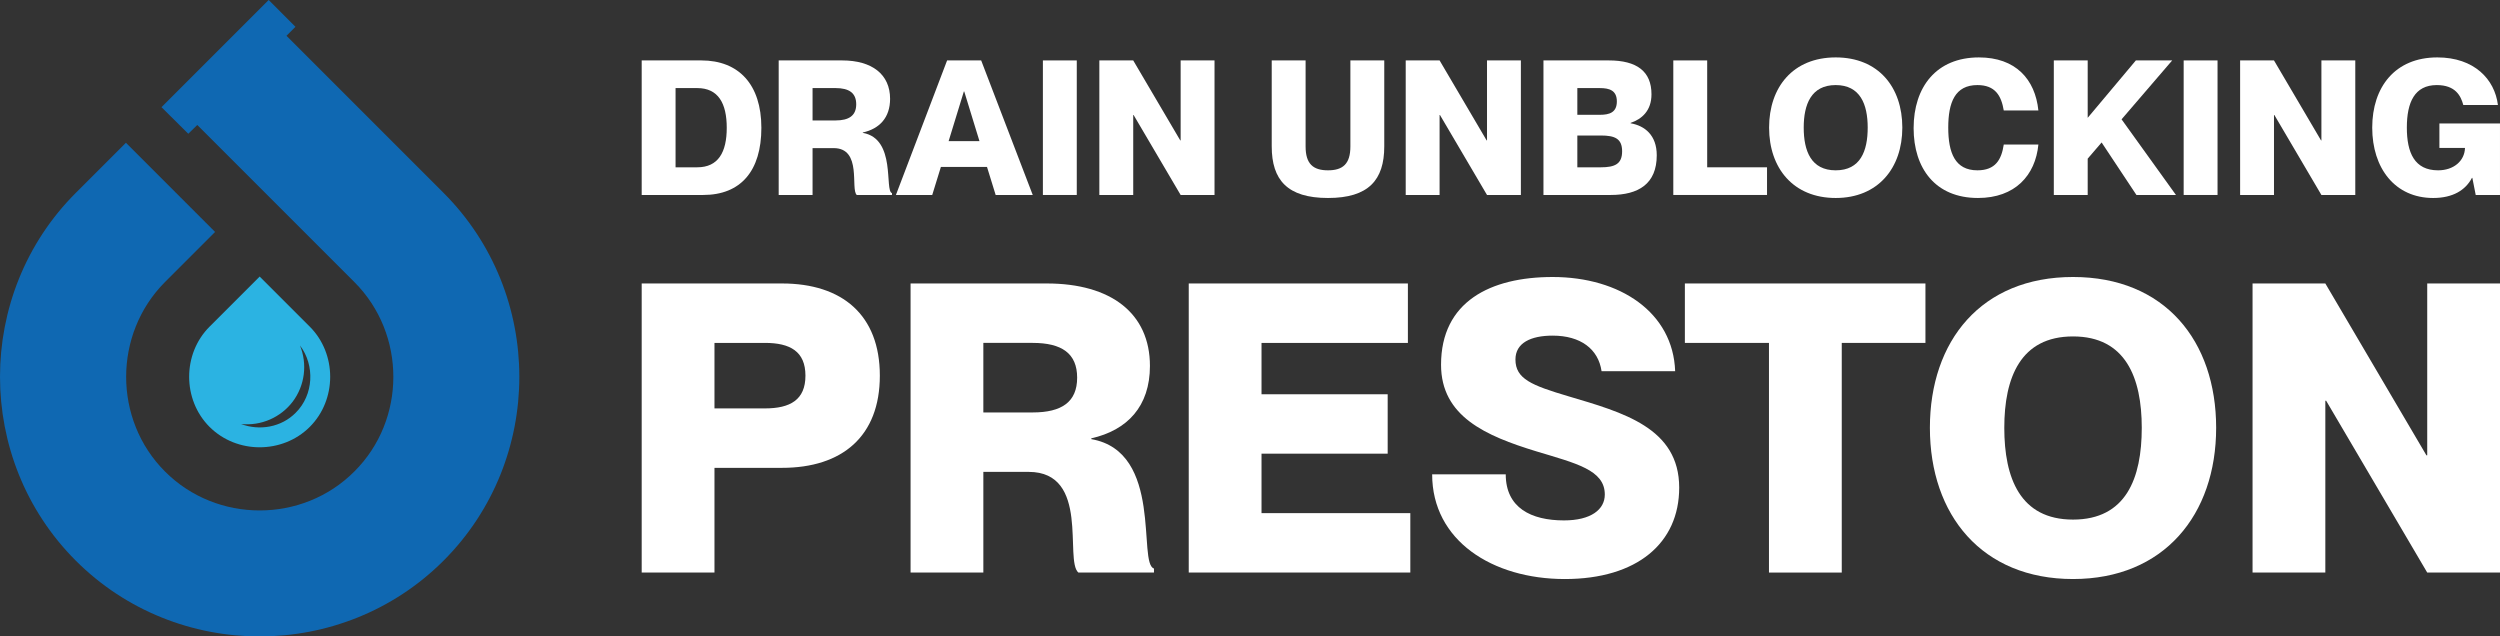 <?xml version="1.0" encoding="UTF-8"?> <svg xmlns="http://www.w3.org/2000/svg" viewBox="0 0 4642.78 1181.94"><rect x="0" y="0" width="4642.78" height="1181.94" fill="#333333" stroke="none"/><g><path d="M658.11,875.58c-96.11,96.49-255.65,96.49-351.75,0-96.11-96.11-96.11-255.27,0-351.75l93.07-93.07-82.81-82.81-82.81-82.81-93.07,93.07c-187.65,187.65-187.65,495.34,0,682.99,187.65,187.65,495.34,187.65,682.99,0,187.65-187.65,187.65-495.34,0-682.99L532,66.48l16.71-16.71L498.95,0l-16.71,16.71-82.81,82.81-82.81,82.81-16.71,16.71,49.76,49.38,16.71-16.33,33.05,33.05,82.81,82.81,175.88,175.88c96.48,96.49,96.48,255.65,0,351.75h0Z" style="fill: #0f68b2; fill-rule: evenodd;"></path><path d="M447.67,787.45c37.23,3.8,73.69-12.16,96.11-41.78,22.41-30.01,27.35-69.51,13.3-104.08,28.11,36.85,25.45,91.93-7.98,124.97-26.59,26.97-67.24,33.81-101.42,20.89h0ZM389.17,792.77c50.52,50.52,135.61,50.52,186.13,0,50.52-50.52,50.52-135.61,0-186.13l-46.34-46.34-46.72-46.72-93.07,93.07c-50.52,50.52-50.52,135.61,0,186.13h0Z" style="fill: #2bb3e2; fill-rule: evenodd;"></path></g><g><g><path d="M1191.69,1063.31v-536.88h260.56c111.88,0,181.71,58.57,181.71,171.2s-69.83,171.2-181.71,171.2h-125.4v194.48h-135.16ZM1420.71,758.45c46.56,0,75.09-15.77,75.09-60.82s-28.53-60.82-75.09-60.82h-93.86v121.64h93.86Z" style="fill: #fff;"></path><path d="M1691.03,1063.31v-536.88h253.05c119.39,0,191.48,55.56,191.48,153.18,0,75.09-42.05,119.39-108.88,134.41v1.5c134.41,23.28,85.6,231.27,116.39,240.28v7.51h-140.42c-26.28-22.53,22.53-186.97-92.36-186.97h-84.1v186.97h-135.16ZM1917.79,765.96c54.06,0,82.6-19.53,82.6-64.58s-28.53-64.58-82.6-64.58h-91.61v129.15h91.61Z" style="fill: #fff;"></path><path d="M2207.63,1063.31v-536.88h406.98v110.38h-271.82v95.36h234.28v110.38h-234.28v110.38h276.33v110.38h-411.48Z" style="fill: #fff;"></path><path d="M2659.67,880.85h136.66c0,62.33,47.31,85.6,108.13,85.6,50.31,0,75.84-20.27,75.84-48.06,0-45.8-53.31-57.82-127.65-80.34-93.11-28.53-176.46-64.58-176.46-160.69,0-117.14,91.61-162.94,207.25-162.94,125.4,0,223.76,66.08,227.52,174.96h-136.66c-6.01-41.3-39.05-66.08-90.86-66.08-40.55,0-69.08,13.52-69.08,44.3,0,36.04,30.04,48.06,98.37,68.33,101.37,30.04,205.74,58.57,205.74,169.7,0,102.87-78.09,169.7-212.5,169.7s-246.29-71.34-246.29-194.48Z" style="fill: #fff;"></path><path d="M3285.17,1063.31v-426.5h-156.18v-110.38h446.77v110.38h-155.43v426.5h-135.16Z" style="fill: #fff;"></path><path d="M3584.03,794.49c0-161.44,95.36-280.08,265.81-280.08s265.81,118.64,265.81,280.08-96.86,280.83-265.81,280.83-265.81-118.64-265.81-280.83ZM3977.49,794.49c0-93.11-30.04-169.7-127.65-169.7s-127.65,76.59-127.65,169.7,29.28,170.45,127.65,170.45,127.65-76.59,127.65-170.45Z" style="fill: #fff;"></path><path d="M4183.24,1063.31v-536.88h135.16l187.72,319.12h1.5v-319.12h135.16v536.88h-135.16l-187.72-319.12h-1.5v319.12h-135.16Z" style="fill: #fff;"></path></g><g><path d="M1191.69,362.08V112.21h110.78c69.55,0,111.48,44.73,111.48,125.11s-38.44,124.76-107.99,124.76h-114.28ZM1294.78,310.71c39.14,0,54.87-27.96,54.87-73.39s-15.73-73.74-54.87-73.74h-40.19v147.13h40.19Z" style="fill: #fff;"></path><path d="M1446.11,362.08V112.21h117.77c55.57,0,89.12,25.86,89.12,71.29,0,34.95-19.57,55.57-50.67,62.56v.7c62.56,10.83,39.84,107.64,54.17,111.83v3.5h-65.35c-12.23-10.48,10.48-87.02-42.99-87.02h-39.14v87.02h-62.91ZM1551.65,223.69c25.16,0,38.44-9.09,38.44-30.06s-13.28-30.06-38.44-30.06h-42.64v60.11h42.64Z" style="fill: #fff;"></path><path d="M1663.83,362.08l95.06-249.88h63.26l95.76,249.88h-68.85l-16.08-52.07h-85.62l-16.08,52.07h-67.45ZM1761.69,262.13h57.31l-28.31-92.26h-.7l-28.31,92.26Z" style="fill: #fff;"></path><path d="M1936.77,362.08V112.21h62.91v249.88h-62.91Z" style="fill: #fff;"></path><path d="M2041.61,362.08V112.21h62.91l87.37,148.53h.7V112.21h62.91v249.88h-62.91l-87.37-148.53h-.7v148.53h-62.91Z" style="fill: #fff;"></path><path d="M2361.73,271.92V112.21h62.91v159.71c0,32.5,13.98,44.38,41.59,44.38s41.59-11.88,41.59-44.38V112.21h62.91v159.71c0,62.21-29.01,95.76-104.49,95.76s-104.49-33.55-104.49-95.76Z" style="fill: #fff;"></path><path d="M2610.56,362.08V112.21h62.91l87.37,148.53h.7V112.21h62.91v249.88h-62.91l-87.37-148.53h-.7v148.53h-62.91Z" style="fill: #fff;"></path><path d="M2866.38,362.08V112.21h121.27c52.07,0,79.33,20.27,79.33,62.9,0,30.75-18.17,46.13-38.79,53.12v.7c26.21,4.54,48.58,22.02,48.58,59.41,0,53.12-33.9,73.74-85.62,73.74h-124.76ZM2971.23,213.21c17.47,0,31.45-4.19,31.45-24.81s-13.98-24.81-31.45-24.81h-41.94v49.63h41.94ZM2972.97,310.71c26.21,0,39.49-6.29,39.49-29.71s-13.28-29.36-39.49-29.36h-43.68v59.06h43.68Z" style="fill: #fff;"></path><path d="M3107.52,362.08V112.21h62.91v198.5h111.13v51.37h-174.04Z" style="fill: #fff;"></path><path d="M3285.41,236.97c0-75.14,44.38-130.35,123.71-130.35s123.71,55.22,123.71,130.35-45.08,130.71-123.71,130.71-123.71-55.22-123.71-130.71ZM3468.53,236.97c0-43.33-13.98-78.98-59.41-78.98s-59.41,35.65-59.41,78.98,13.63,79.33,59.41,79.33,59.41-35.65,59.41-79.33Z" style="fill: #fff;"></path><path d="M3553.81,238.02c0-76.54,42.29-131.4,121.27-131.4,68.15,0,104.49,40.54,110.43,98.55h-64.3c-4.54-27.26-15.73-47.18-48.93-47.18-41.59,0-54.17,32.15-54.17,78.98s12.58,79.33,54.17,79.33c33.55,0,44.73-19.92,48.93-47.88h64.3c-5.59,57.31-43.34,99.25-112.18,99.25-79.33,0-119.52-55.22-119.52-129.66Z" style="fill: #fff;"></path><path d="M3967.59,362.08l-64.65-97.5-25.86,30.06v67.45h-62.91V112.21h62.91v106.59l89.47-106.59h67.45l-94.01,109.39,101,140.49h-73.39Z" style="fill: #fff;"></path><path d="M4055.31,362.08V112.21h62.91v249.88h-62.91Z" style="fill: #fff;"></path><path d="M4160.15,362.08V112.21h62.9l87.37,148.53h.7V112.21h62.91v249.88h-62.91l-87.37-148.53h-.7v148.53h-62.9Z" style="fill: #fff;"></path><path d="M4405.48,236.97c0-75.14,42.29-130.35,120.92-130.35,68.5,0,106.59,40.54,112.53,88.42h-64.3c-4.54-17.12-14.68-37.04-49.28-37.04-41.24,0-55.57,32.15-55.57,78.98s14.33,79.33,58.01,79.33c29.01,0,49.28-17.47,49.97-41.59h-47.53v-45.43h112.53v132.8h-45.08l-6.29-31.8h-.7c-11.88,22.72-35.3,37.39-71.99,37.39-70.94,0-113.23-55.22-113.23-130.71Z" style="fill: #fff;"></path></g></g></svg> 